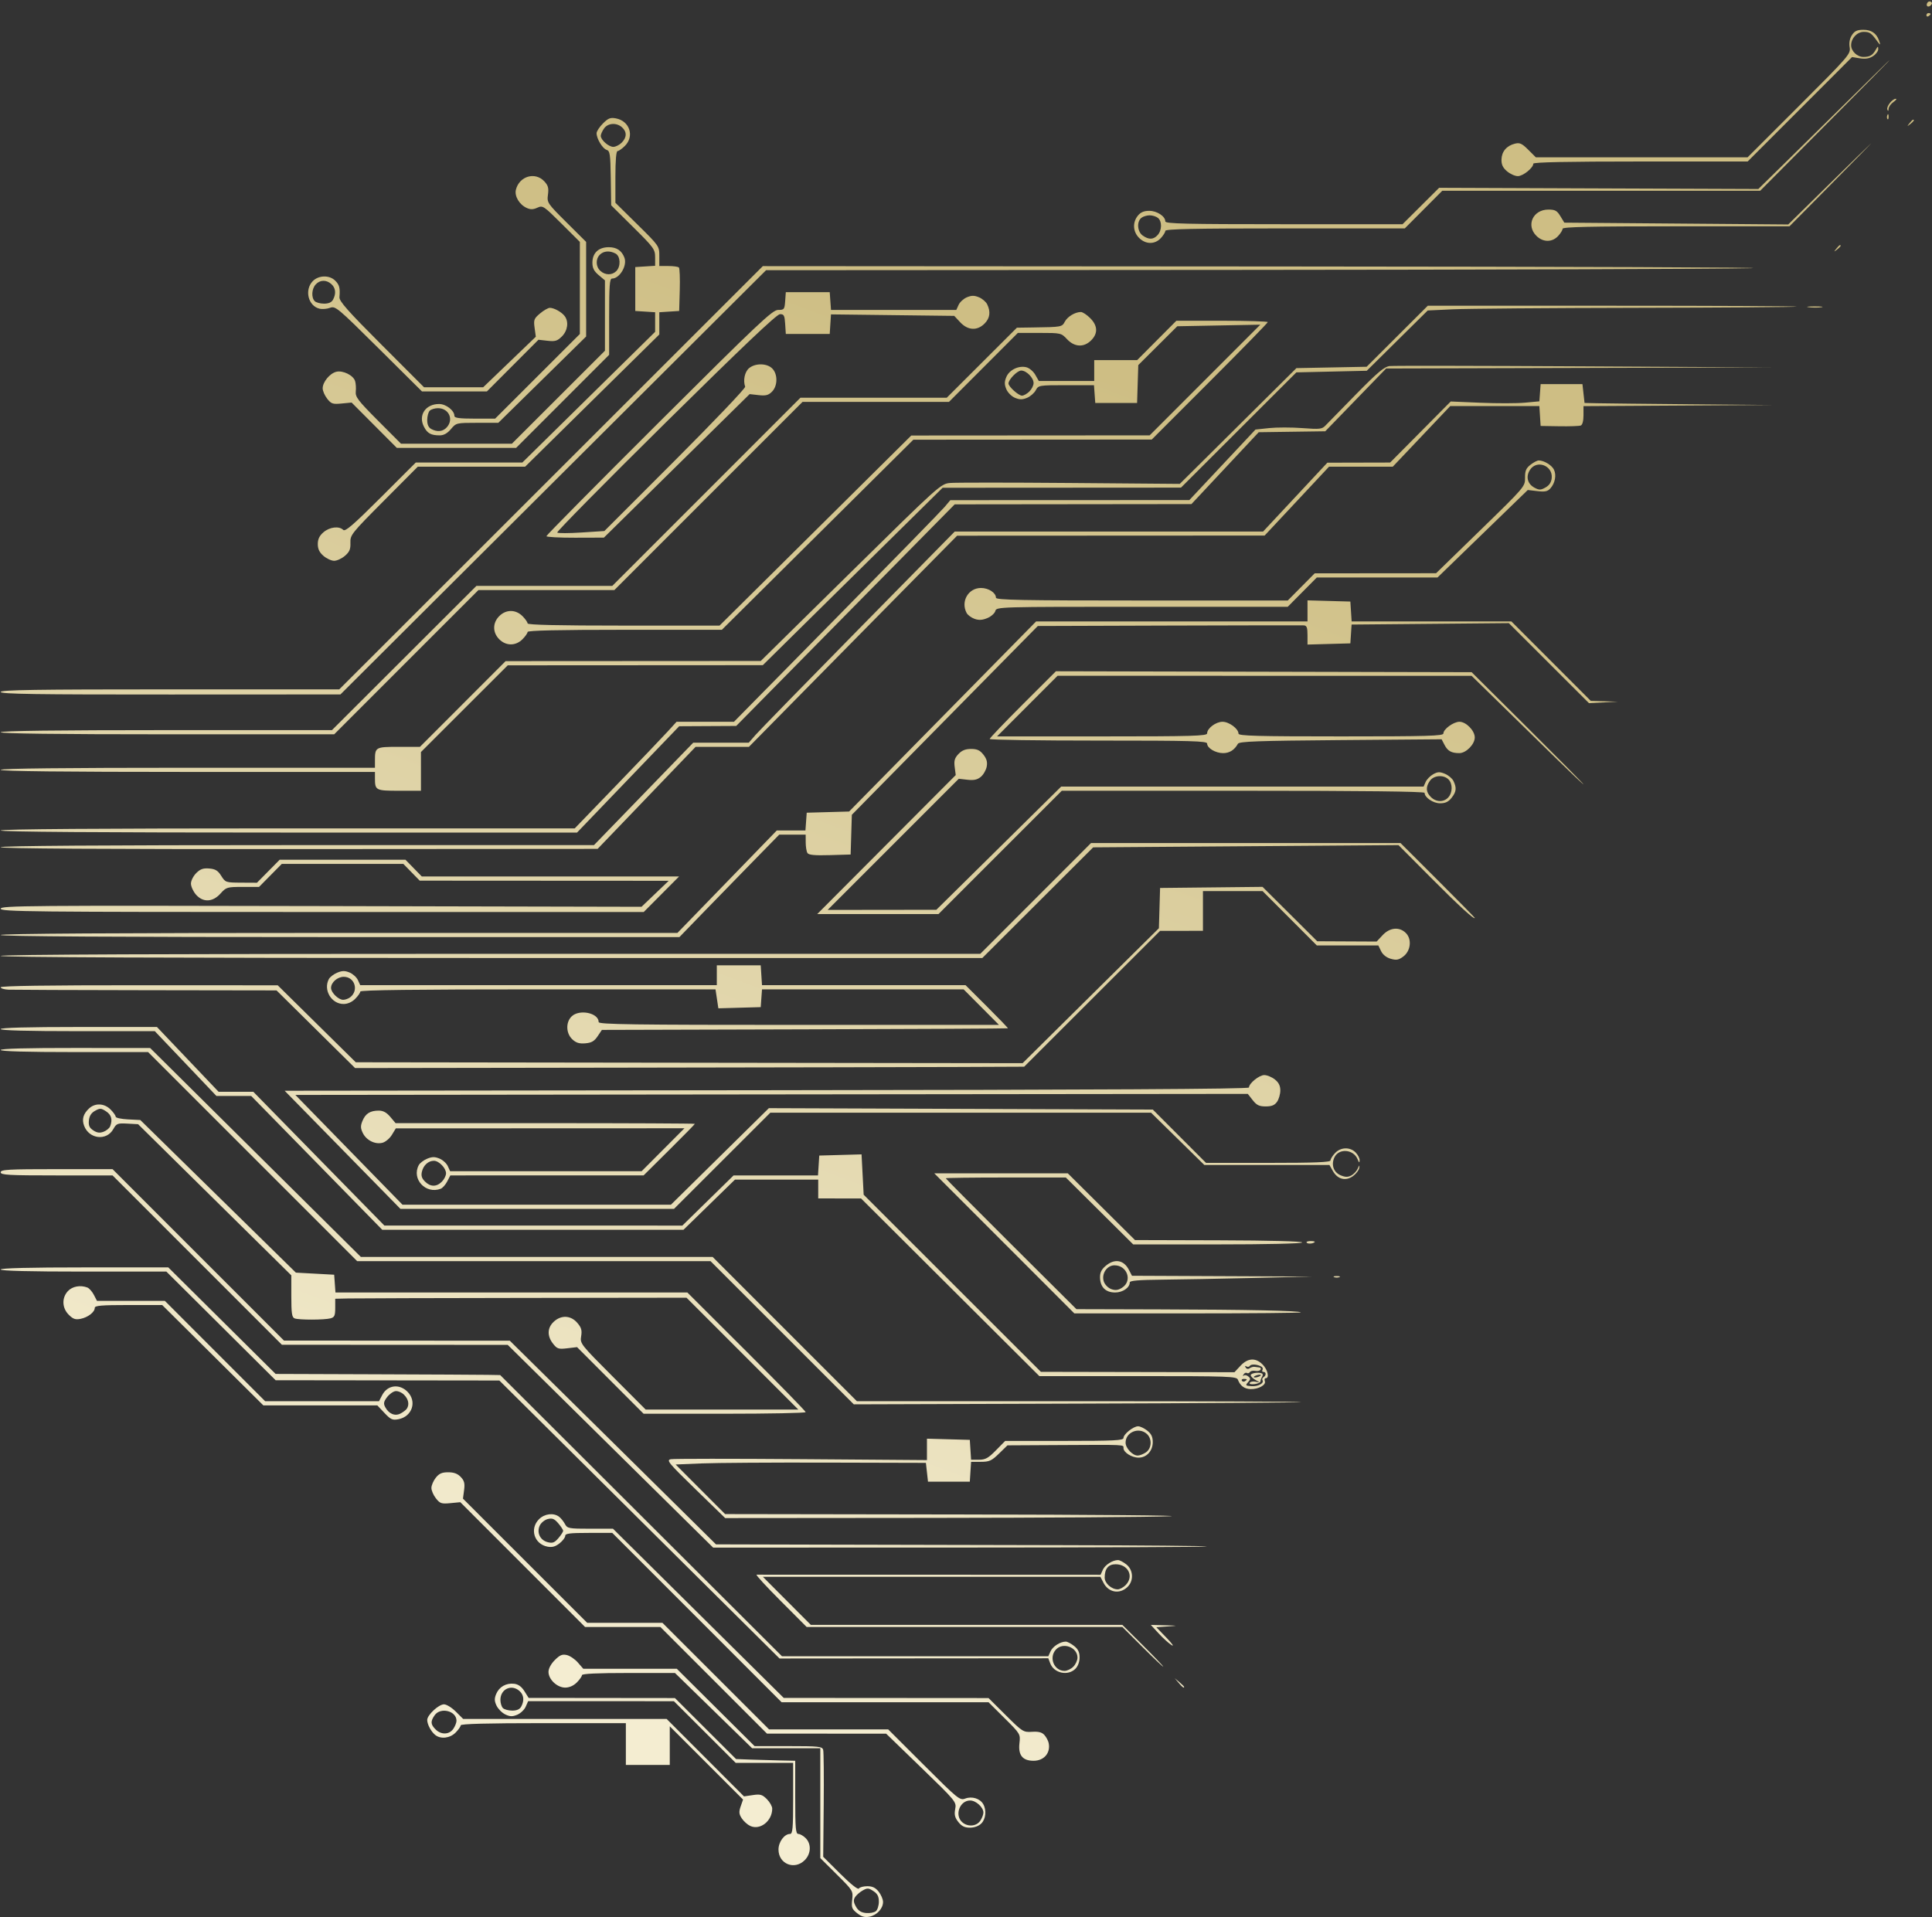 <?xml version="1.0" encoding="UTF-8"?> <svg xmlns="http://www.w3.org/2000/svg" width="924" height="917" viewBox="0 0 924 917" fill="none"><rect x="0" y="0" width="924" height="917" fill="#333333" stroke="none"/> <path fill-rule="evenodd" clip-rule="evenodd" d="M923.479 0.846C922.919 0.5 922.16 0.704 921.792 1.299C920.842 2.837 922.143 3.829 923.427 2.545C924.145 1.827 924.162 1.268 923.479 0.846ZM922.323 6.249C921.773 6.249 921.323 6.726 921.323 7.308C921.323 7.89 921.773 8.089 922.323 7.749C922.873 7.409 923.323 6.933 923.323 6.69C923.323 6.447 922.873 6.249 922.323 6.249ZM895.323 36.907C880.198 51.843 861.775 69.991 854.384 77.236L840.945 90.409L764.612 90.122L688.279 89.835L679.531 98.542L670.783 107.249H614.053C567.198 107.249 557.323 107.015 557.323 105.904C557.323 103.468 553.344 100.849 549.644 100.849C547.111 100.849 545.518 101.524 544.194 103.16C541.57 106.4 541.813 110.83 544.778 113.794C547.927 116.944 552.266 117.003 555.149 113.935C556.345 112.662 557.323 111.087 557.323 110.435C557.323 109.534 571.104 109.249 614.594 109.249H671.865L680.823 100.249L689.781 91.249H765.807L841.832 91.249L882.328 50.5C904.6 28.088 910.448 21.971 895.323 36.907ZM914.945 57.249C914.738 57.249 913.95 58.037 913.195 58.999C911.952 60.585 911.987 60.62 913.573 59.377C915.239 58.07 915.768 57.249 914.945 57.249ZM906.7 47.249C905.002 47.249 902.066 51.004 902.641 52.441C902.991 53.315 903.191 53.187 903.244 52.056C903.287 51.124 904.323 49.662 905.546 48.806C906.768 47.95 907.288 47.249 906.7 47.249ZM902.64 55.062C902.351 55.783 902.387 56.646 902.719 56.978C903.051 57.31 903.287 56.72 903.244 55.666C903.196 54.501 902.959 54.264 902.64 55.062ZM898.614 19.249C897.378 15.889 894.944 14.249 891.191 14.249C888.21 14.249 887.006 14.803 885.718 16.768C884.635 18.422 884.253 20.431 884.607 22.614C885.13 25.837 884.383 26.704 860.478 50.594L835.808 75.249L785.166 75.249H734.523L730.916 71.642C727.921 68.647 726.844 68.149 724.566 68.705C720.588 69.677 718.212 72.453 718.104 76.256C718.034 78.705 718.724 80.197 720.722 81.916C722.214 83.199 724.555 84.249 725.924 84.249C728.401 84.249 733.323 80.288 733.323 78.294C733.323 77.581 749.59 77.249 784.581 77.249L835.838 77.249L860.8 52.272L885.762 27.295L889.527 27.898C892.165 28.319 894.045 28.006 895.807 26.851C897.191 25.945 898.309 24.426 898.293 23.476C898.266 21.993 898.102 22.032 897.128 23.749C895.596 26.45 894.3 27.216 891.228 27.234C888.243 27.251 885.323 24.487 885.323 21.643C885.323 18.287 888.182 15.249 891.34 15.249C894.202 15.249 894.991 15.797 897.825 19.749C899.333 21.852 899.526 21.73 898.614 19.249ZM894.823 68.626C894.273 69.067 885.144 77.964 874.537 88.397L855.251 107.365L801.703 106.933L748.155 106.501L746.254 103.375C744.655 100.746 743.741 100.249 740.512 100.249C733.173 100.249 729.741 107.758 734.778 112.794C737.927 115.944 742.266 116.003 745.149 112.935C746.345 111.662 747.323 110.087 747.323 109.435C747.323 108.535 760.415 108.249 801.582 108.249L855.842 108.249L875.832 88.036C886.827 76.919 895.373 68.184 894.823 68.626ZM879.945 117.249C879.738 117.249 878.95 118.036 878.195 118.999C876.952 120.585 876.987 120.62 878.573 119.377C880.239 118.07 880.768 117.249 879.945 117.249ZM867.823 146.559C864.523 146.564 863.294 146.751 865.091 146.974C866.888 147.196 869.588 147.192 871.091 146.964C872.594 146.735 871.123 146.553 867.823 146.559ZM613.823 127.464L364.823 127.301L263.539 228.525L162.256 329.749H81.289C17.183 329.749 0.323 330.009 0.323 330.999C0.323 331.989 17.219 332.241 81.573 332.21L162.823 332.172L264.602 230.71L366.381 129.249L589.102 129.108C711.599 129.03 823.298 128.665 837.323 128.297C851.348 127.929 750.773 127.554 613.823 127.464ZM771.252 146.249L682.847 146.249L668.23 160.842L653.612 175.436L636.82 175.762L620.027 176.089L592.136 203.775L564.245 231.46L511.534 231.028C482.543 230.789 456.798 230.789 454.323 231.027C449.898 231.453 449.108 232.164 406.823 273.819L363.823 316.179L302.814 316.214L241.805 316.249L221.323 336.749L200.841 357.249H190.689C179.508 357.249 179.323 357.356 179.323 363.831V367.249H89.823C30.823 367.249 0.323 367.59 0.323 368.249C0.323 368.908 30.823 369.249 89.823 369.249H179.323V372.167C179.323 378.095 179.617 378.249 190.93 378.249H201.323V368.99V359.731L222.082 338.99L242.84 318.249L303.832 318.214L364.823 318.178L407.823 275.747L450.823 233.316L507.823 233.282L564.823 233.247L592.412 205.684L620 178.121L636.837 177.737L653.674 177.352L668.248 162.934L682.823 148.516L694.823 147.948C701.423 147.636 741.019 147.317 782.815 147.239C824.61 147.162 858.998 146.908 859.231 146.674C859.465 146.44 819.874 146.249 771.252 146.249ZM757.823 175.249C708.323 174.974 666.392 174.907 664.644 175.1C662.09 175.382 658.942 178.018 648.644 188.496C641.592 195.671 634.986 202.425 633.962 203.506C632.269 205.294 631.265 205.407 622.788 204.772C617.665 204.388 610.544 204.387 606.963 204.771L600.452 205.468L584.638 222.337L568.823 239.205L511.662 239.227L454.501 239.249L451.768 242.499C450.265 244.286 426.985 268.136 400.034 295.499L351.033 345.249H337.305H323.578L319.245 349.999C316.862 352.612 305.903 364.087 294.891 375.499L274.87 396.249H137.596C46.747 396.249 0.323 396.587 0.323 397.249C0.323 397.911 46.932 398.249 138.151 398.249H275.979L300.401 372.822L324.823 347.395L338.464 347.322L352.104 347.249L404.351 294.249L456.598 241.249L513.211 241.185L569.823 241.12L585.906 223.935L601.99 206.749L617.906 206.525L633.823 206.302L648.379 191.281L662.936 176.259L755.379 176.004L847.823 175.749L757.823 175.249ZM808.823 193.377C787.373 193.184 767.123 192.964 763.823 192.888L757.823 192.749L757.323 188.249L756.823 183.749H746.823H736.823L736.522 187.86L736.222 191.971L729.297 192.615C725.489 192.969 715.949 192.986 708.098 192.653L693.823 192.048L679.336 206.649L664.849 221.249L649.836 221.285L634.823 221.321L619.46 237.785L604.097 254.249H530.358H456.62L410.637 300.999C385.347 326.711 363.183 349.437 361.385 351.499L358.116 355.249H344.834H331.551L307.813 379.749L284.074 404.249H142.199C48.282 404.249 0.323 404.587 0.323 405.249C0.323 405.911 48.507 406.216 143.073 406.15L285.823 406.051L309.248 381.65L332.674 357.249H345.429H358.183L387.49 327.499C403.609 311.136 426.014 288.412 437.279 276.999L457.76 256.249L531.292 256.214L604.823 256.178L620.215 239.714L635.606 223.249H650.851H666.095L679.84 208.749L693.585 194.249H714.899H736.213L736.518 198.999L736.823 203.749L745.759 203.896C750.673 203.977 755.286 203.817 756.009 203.539C756.818 203.229 757.323 201.351 757.323 198.652V194.269L802.573 193.999L847.823 193.728L808.823 193.377ZM767.313 335.445L760.803 335.249L741.823 316.249L722.843 297.249H684.638H646.433L646.128 292.499L645.823 287.749L635.573 287.464L625.323 287.179V292.214V297.249H560.43H495.537L450.818 342.715L406.099 388.182L395.961 388.465L385.823 388.749L385.516 392.999L385.208 397.249H378.357H371.505L347.752 421.749L323.998 446.249H162.161C54.936 446.249 0.323 446.586 0.323 447.249C0.323 447.912 55.093 448.249 162.633 448.249H324.943L335.348 437.499C341.071 431.586 351.809 420.562 359.21 412.999L372.667 399.249H378.995H385.323L385.338 402.999C385.347 405.062 385.721 407.329 386.171 408.037C386.769 408.98 389.645 409.248 396.906 409.037L406.823 408.749L407.112 399.249L407.4 389.749L425.116 371.749C434.86 361.849 454.873 341.53 469.59 326.595L496.349 299.441L559.086 299.238C593.591 299.126 622.611 299.083 623.573 299.142C624.967 299.227 625.323 300.172 625.323 303.784V308.319L635.573 308.034L645.823 307.749L646.118 303.249L646.413 298.749L684.021 298.411L721.629 298.074L740.785 317.211L759.942 336.349L766.882 335.995L773.823 335.641L767.313 335.445ZM730.573 348.135L703.823 321.534L604.414 321.313L505.004 321.091L489.164 336.908C480.451 345.608 473.323 353.068 473.323 353.487C473.323 353.906 496.723 354.249 525.323 354.249C569.971 354.249 577.323 354.453 577.323 355.692C577.323 357.854 581.344 360.249 584.974 360.249C588.032 360.249 590.366 358.774 592.051 355.777C592.684 354.651 601.517 354.334 641.145 354.015L689.467 353.627L690.858 356.317C692.378 359.255 694.17 360.249 697.95 360.249C701.175 360.249 705.323 356.03 705.323 352.749C705.323 349.491 701.183 345.249 698.003 345.249C695.173 345.249 690.323 348.768 690.323 350.822C690.323 352.039 683.105 352.249 641.323 352.249C601.298 352.249 592.323 352.006 592.323 350.923C592.323 348.596 587.825 345.249 584.697 345.249C581.493 345.249 577.323 348.381 577.323 350.788C577.323 352.05 570.479 352.249 527.086 352.249H476.849L491.323 337.749L505.797 323.249L604.81 323.268L703.823 323.287L717.323 336.481C724.748 343.738 736.785 355.507 744.073 362.635C751.361 369.763 757.323 375.401 757.323 375.165C757.323 374.928 745.285 362.765 730.573 348.135ZM743.175 224.613C742.121 222.481 738.405 220.249 735.911 220.249C735.186 220.249 733.407 221.182 731.958 222.322C729.844 223.985 729.332 225.22 729.368 228.572C729.413 232.712 729.222 232.935 708.118 253.474L686.823 274.2L657.794 274.224L628.765 274.249L622.323 280.749L615.881 287.249H546.102C488.317 287.249 476.323 287.018 476.323 285.904C476.323 283.551 472.784 281.249 469.169 281.249C463.09 281.249 459.369 287.73 462.302 293.21C462.84 294.216 464.559 295.484 466.122 296.029C468.189 296.75 469.855 296.645 472.234 295.644C474.033 294.888 475.742 293.365 476.031 292.259C476.551 290.27 477.282 290.249 546.216 290.249H615.877L622.823 283.249L629.769 276.249H658.632H687.494L709.084 255.317L730.674 234.385L735.248 234.925C738.895 235.356 740.162 235.088 741.495 233.607C743.739 231.113 744.466 227.223 743.175 224.613ZM739.152 233.179C736.847 234.466 736.122 234.48 733.875 233.277C730.517 231.48 729.633 227.951 731.736 224.742C734.991 219.774 742.712 222.692 742.122 228.667C741.919 230.717 740.965 232.166 739.152 233.179ZM687.563 420.989L669.803 403.249H595.806H521.809L495.323 429.749L468.837 456.249L234.58 456.249C79.075 456.249 0.323 456.585 0.323 457.249C0.323 457.913 79.237 458.249 235.066 458.249L469.809 458.249L496.316 431.786L522.823 405.323L595.842 404.793L668.861 404.263L684.342 419.824C697.727 433.278 705.323 440.241 705.323 439.057C705.323 438.876 697.331 430.745 687.563 420.989ZM695.134 373.57C694.555 372.372 692.724 370.829 691.065 370.142C688.577 369.112 687.591 369.147 685.436 370.345C683.999 371.144 682.379 372.8 681.836 374.024L680.849 376.249H594.187H507.525L477.674 405.717L447.823 435.185L421.829 435.217L395.835 435.249L427.188 403.884L458.541 372.519L462.694 372.987C465.769 373.334 467.426 372.975 469.082 371.602C470.311 370.583 471.579 368.392 471.898 366.733C472.322 364.535 471.897 362.977 470.329 360.983C468.668 358.872 467.323 358.249 464.425 358.249C461.74 358.249 460.02 358.943 458.381 360.688C456.56 362.626 456.193 363.908 456.591 366.938L457.092 370.749L423.963 403.999L390.834 437.249H419.835H448.836L478.323 407.749L507.81 378.249H594.567C651.738 378.249 681.323 378.59 681.323 379.249C681.323 381.482 685.434 384.249 688.75 384.249C691.262 384.249 692.732 383.545 694.25 381.614C696.526 378.721 696.73 376.87 695.134 373.57ZM692.668 381.42C690.496 383.82 686.819 383.745 684.323 381.249C681.92 378.846 681.785 376.463 683.88 373.472C685.728 370.832 690.419 370.488 692.752 372.82C694.8 374.869 694.758 379.11 692.668 381.42ZM672.38 446.306C669.282 443.208 664.71 443.624 661.261 447.315L658.397 450.381L644.182 450.311L629.966 450.241L616.895 437.231L603.823 424.221L579.323 424.485L554.823 424.749L554.538 434.382L554.253 444.015L521.664 476.284L489.074 508.553L329.615 508.341L170.155 508.128L151.489 489.719L132.823 471.309L66.573 471.279C23.053 471.259 0.323 471.592 0.323 472.249C0.323 472.799 2.01 473.318 4.073 473.402C6.135 473.486 35.82 473.598 70.038 473.652L132.253 473.749L151.038 492.323L169.823 510.897L298.823 510.704C369.773 510.597 441.773 510.451 458.823 510.378L489.823 510.246L522.323 477.759L554.823 445.273L565.073 445.261L575.323 445.249V435.749V426.249H589.587H603.852L616.823 439.249L629.794 452.249H644.504H659.214L660.518 454.963C661.327 456.646 663.077 458.036 665.122 458.622C667.828 459.397 668.907 459.205 671.122 457.558C674.701 454.897 675.332 449.258 672.38 446.306ZM648.323 551.249C645.625 548.551 641.194 548.693 638.497 551.563C637.301 552.836 636.323 554.411 636.323 555.063C636.323 555.951 628.84 556.249 606.559 556.249H576.794L564.072 543.499L551.35 530.749L459.535 530.414L367.719 530.079L344.301 553.164L320.883 576.249H256.686H192.49L166.883 549.999L141.276 523.749L369.022 523.497L596.769 523.245L599.118 526.247C601.008 528.661 602.226 529.249 605.339 529.249C608.205 529.249 609.614 528.672 610.766 527.026C611.622 525.804 612.323 523.362 612.323 521.599C612.323 519.328 611.555 517.79 609.688 516.322C608.239 515.182 605.969 514.249 604.643 514.249C602.229 514.249 597.323 518.239 597.323 520.201C597.323 520.922 526.015 521.323 366.734 521.497L136.144 521.749L163.826 549.999L191.507 578.249H256.933H322.36L345.388 555.249L368.415 532.249H459.465H550.515L563.245 544.749L575.976 557.249L605.9 557.255L635.823 557.262L637.506 560.219C639.757 564.175 643.687 565.113 647.16 562.523C648.625 561.431 649.935 559.685 650.072 558.643C650.272 557.119 650.137 557.176 649.378 558.934C648.86 560.135 647.47 561.635 646.289 562.267C644.659 563.14 643.438 563.125 641.22 562.206C637.842 560.807 636.555 557.229 638.162 553.703C640.25 549.121 647.344 549.669 649.316 554.564C650.008 556.282 650.21 556.375 650.26 554.999C650.294 554.037 649.423 552.349 648.323 551.249ZM639.323 610.407C637.948 610.407 637.385 610.634 638.073 610.911C638.76 611.189 639.885 611.189 640.573 610.911C641.26 610.634 640.698 610.407 639.323 610.407ZM626.854 593.649C625.533 593.649 624.65 593.969 624.892 594.36C625.359 595.116 627.932 594.973 628.761 594.145C629.033 593.872 628.175 593.649 626.854 593.649ZM584.599 610.438L541.374 610.249L539.886 607.37C537.419 602.601 533.009 601.894 528.722 605.582C526.742 607.285 526.034 608.799 526.102 611.183C526.231 615.725 528.811 618.249 533.323 618.249C536.97 618.249 540.323 615.936 540.323 613.42C540.323 612.582 544.665 612.21 555.573 612.112C563.96 612.036 583.648 611.671 599.323 611.3L627.823 610.627L584.599 610.438ZM583.086 593.291L542.827 593.177L526.756 577.213L510.686 561.249H478.76H446.834L480.323 594.749L513.812 628.249H568.234C598.166 628.249 622.435 628.028 622.164 627.757C621.372 626.964 596.683 626.446 554.323 626.332L514.823 626.226L483.573 595.106C466.385 577.989 452.323 563.82 452.323 563.617C452.323 563.415 465.243 563.249 481.035 563.249H509.747L525.853 579.249L541.96 595.249H582.083C605.505 595.249 622.442 594.865 622.775 594.327C623.119 593.77 607.385 593.359 583.086 593.291ZM516.234 670.249H409.812L375.323 635.749L340.834 601.249H256.715H172.596L122.21 551.281L71.823 501.313L36.073 501.281C12.885 501.26 0.323 501.6 0.323 502.249C0.323 502.897 12.741 503.249 35.577 503.249H70.831L120.823 553.249L170.815 603.249H255.314H339.812L374.073 637.499L408.335 671.749L515.079 671.414C573.788 671.229 622.01 670.892 622.24 670.664C622.469 670.436 574.766 670.249 516.234 670.249ZM584.462 153.431L562.6 153.433L553.231 162.841L543.863 172.249H533.593H523.323V177.249V182.249L510.073 182.243L496.823 182.236L495.14 179.279C494.215 177.652 492.293 176.029 490.871 175.672C487.185 174.747 482.698 176.93 481.287 180.335C480.345 182.611 480.345 183.887 481.287 186.163C481.954 187.773 483.799 189.618 485.409 190.285C487.666 191.219 488.969 191.224 491.189 190.304C492.766 189.651 494.642 188.022 495.358 186.683C496.638 184.292 496.895 184.249 509.934 184.249H523.208L523.516 188.499L523.823 192.749H533.823H543.823L544.108 183.694L544.393 174.64L553.721 165.351L563.048 156.062L582.901 155.683L602.753 155.305L576.295 181.777L549.837 208.249L492.83 208.287L435.823 208.324L389.979 253.787L344.134 299.249H298.229C266.961 299.249 252.323 298.916 252.323 298.204C252.323 297.629 251.218 296.054 249.868 294.704C246.621 291.456 242.025 291.456 238.778 294.704C235.53 297.951 235.53 302.547 238.778 305.794C242.025 309.042 246.621 309.042 249.868 305.794C251.218 304.444 252.323 302.869 252.323 302.294C252.323 301.582 267.13 301.249 298.783 301.249H345.243L391.033 255.787L436.823 210.325L493.83 210.287L550.836 210.249L578.58 182.492C593.839 167.226 606.323 154.442 606.323 154.082C606.323 153.723 596.485 153.43 584.462 153.431ZM603.868 652.704C600.493 649.328 596.785 649.543 593.258 653.319L590.39 656.389L544.107 656.296L497.823 656.204L455.44 613.842L413.056 571.479L412.552 561.831L412.047 552.182L401.935 552.466L391.823 552.749L391.518 557.499L391.213 562.249L371.018 562.259L350.823 562.269L338.581 574.259L326.339 586.249L255.081 586.238L183.823 586.226L152.492 554.238L121.161 522.249H112.856H104.551L89.807 506.749L75.063 491.249H37.693C13.446 491.249 0.323 491.6 0.323 492.249C0.323 492.898 13.275 493.249 37.18 493.249H74.037L88.775 508.749L103.513 524.249H111.83H120.147L151.479 556.249L182.811 588.249H254.848H326.886L339.199 576.249L351.512 564.249H371.418H391.323V568.749V573.249L401.573 573.265L411.823 573.281L454.455 615.765L497.086 658.249H544.236C588.221 658.249 591.43 658.366 592.048 659.999C593.146 662.897 595.158 664.378 598.111 664.462C601.848 664.568 605.622 662.471 604.932 660.672C604.632 659.889 604.822 659.249 605.354 659.249C607.23 659.249 606.295 655.13 603.868 652.704ZM604.307 658.759C603.748 659.105 603.518 659.755 603.796 660.205C604.696 661.662 601.639 663.305 598.476 663.064C595.681 662.851 595.533 662.675 596.883 661.182C598.138 659.796 598.158 659.357 597.006 658.401C596.254 657.777 595.271 657.6 594.821 658.008C594.371 658.415 594.331 658.179 594.732 657.483C595.133 656.786 595.849 656.456 596.323 656.749C596.797 657.042 597.45 656.852 597.775 656.327C598.099 655.802 599.246 655.542 600.323 655.749C601.4 655.956 602.542 655.704 602.861 655.188C603.18 654.671 602.964 654.193 602.382 654.124C601.8 654.055 600.76 653.915 600.073 653.813C599.385 653.71 598.301 654.013 597.662 654.486C596.968 655 596.202 654.862 595.758 654.143C595.303 653.408 595.436 653.201 596.099 653.611C596.696 653.98 597.45 653.852 597.775 653.327C598.37 652.363 601.473 652.605 603.343 653.761C603.9 654.106 604.097 654.806 603.78 655.318C603.464 655.83 603.682 656.249 604.264 656.249C605.613 656.249 605.642 657.934 604.307 658.759ZM603.589 657.003C602.083 656.248 598.32 656.767 598.185 657.749C598.109 658.299 599.122 659.349 600.435 660.082C602.764 661.382 602.768 661.403 600.574 660.926C599.337 660.657 598.052 660.879 597.718 661.42C597.359 662 598.279 662.269 599.967 662.076C601.538 661.896 602.83 661.299 602.838 660.749C602.847 660.199 603.192 659.218 603.605 658.568C604.018 657.919 604.011 657.214 603.589 657.003ZM600.702 658.87C599.843 658.996 599.419 658.82 599.76 658.478C600.102 658.137 601.084 657.755 601.944 657.628C602.803 657.502 603.227 657.678 602.886 658.02C602.544 658.361 601.562 658.743 600.702 658.87ZM595.392 660.706C594.88 661.023 594.225 660.899 593.936 660.432C593.647 659.965 594.066 659.582 594.867 659.582C596.553 659.582 596.7 659.898 595.392 660.706ZM508.24 739.113C470.06 739.038 417.133 738.921 390.623 738.852L342.423 738.727L331.836 728.238C326.014 722.469 303.829 700.551 282.537 679.532L243.823 641.315L189.818 641.282L135.814 641.249L94.823 600.249L53.832 559.249H27.078C3.962 559.249 0.323 559.453 0.323 560.749C0.323 562.045 3.962 562.249 27.078 562.249H53.832L94.323 602.749L134.814 643.249L188.818 643.275L242.823 643.302L291.947 691.792L341.07 740.282L458.871 740.257C523.662 740.244 576.894 740.011 577.164 739.741C577.435 739.47 546.419 739.188 508.24 739.113ZM460.807 724.428L346.792 724.249L334.963 712.39L323.135 700.531L335.479 700.013C342.268 699.729 369.198 699.553 395.323 699.622L442.823 699.749L443.323 704.249L443.823 708.749H453.823H463.823L464.128 703.999L464.433 699.249H469.09C473.161 699.249 474.255 698.753 477.785 695.31L481.823 691.372L506.823 691.233C538.852 691.054 537.323 690.981 537.323 692.692C537.323 694.751 541.282 697.249 544.546 697.249C548.381 697.249 551.323 694.025 551.323 689.822C551.323 687.31 550.619 685.84 548.688 684.322C547.239 683.182 545.275 682.249 544.323 682.249C542.044 682.249 537.323 686.007 537.323 687.822C537.323 689.025 532.873 689.249 509.031 689.249H480.739L476.323 693.749C472.65 697.492 471.278 698.249 468.17 698.249H464.433L464.128 693.499L463.823 688.749L453.573 688.464L443.323 688.179V693.301V698.422L383.351 697.969C350.366 697.72 322.248 697.732 320.867 697.996C318.567 698.436 319.552 699.64 332.589 712.317L346.823 726.159L445.323 726.072C499.498 726.024 550.798 725.674 559.323 725.296C567.848 724.917 523.516 724.526 460.807 724.428ZM564.073 804.654L561.823 802.749L563.728 804.999C565.518 807.113 566.323 807.704 566.323 806.904C566.323 806.714 565.311 805.702 564.073 804.654ZM557.104 777.434L550.385 777.249L554.104 781.296C556.149 783.522 558.948 786.054 560.323 786.922C561.698 787.79 560.615 786.219 557.917 783.432L553.012 778.364L558.417 777.992C563.701 777.627 563.671 777.615 557.104 777.434ZM546.555 786.98L536.787 777.249H462.289H387.79L376.323 765.749L364.856 754.249H445.564H526.272L527.76 757.128C530.152 761.753 535.378 762.71 539.134 759.21C542.307 756.254 542.092 750.999 538.688 748.322C537.239 747.182 535.46 746.249 534.735 746.249C532.103 746.249 528.519 748.524 527.447 750.876L526.351 753.282L444.587 753.249C399.617 753.23 362.38 753.223 361.838 753.232C361.296 753.241 366.465 758.874 373.323 765.749L385.793 778.249H461.29H536.787L546.555 787.98C551.927 793.332 556.323 797.486 556.323 797.211C556.323 796.936 551.927 792.332 546.555 786.98ZM553.668 112.42C551.642 114.659 549.471 114.742 546.546 112.692C543.948 110.873 543.545 106.14 545.826 104.246C546.653 103.56 548.451 102.999 549.823 102.999C551.195 102.999 552.993 103.56 553.82 104.246C555.811 105.899 555.732 110.139 553.668 112.42ZM548.1 694.692C546.878 695.548 545.078 696.249 544.1 696.249C541.645 696.249 538.323 692.701 538.323 690.078C538.323 685.044 544.667 682.44 548.494 685.904C551.049 688.216 550.845 692.77 548.1 694.692ZM538.323 758.249C537.223 759.349 535.523 760.249 534.546 760.249C531.564 760.249 528.323 757.32 528.323 754.627C528.323 750.4 530.079 748.249 533.529 748.249C539.637 748.249 542.452 754.12 538.323 758.249ZM536.746 615.892C534.802 617.165 533.515 617.351 531.513 616.647C530.03 616.125 528.447 614.542 527.925 613.059C526.642 609.411 529.356 605.249 533.017 605.249C539.089 605.249 541.683 612.656 536.746 615.892ZM521.4 152.172C519.792 150.564 517.788 149.249 516.947 149.249C514.191 149.249 510.568 151.424 509.264 153.859C507.894 156.418 507.795 156.437 494.084 156.636L486.346 156.749L469.574 173.499L452.802 190.249H417.808H382.815L337.823 235.249L292.831 280.249H260.346H227.861L193.309 314.749L158.757 349.249H79.54C27.395 349.249 0.323 349.591 0.323 350.249C0.323 350.907 27.575 351.249 80.078 351.249H159.834L194.323 316.749L228.812 282.249H261.322H293.831L338.823 237.249L383.815 192.249H418.83H453.846L470.323 175.749L486.8 159.249H497.16C507.382 159.249 507.558 159.289 510.323 162.249C513.896 166.073 518.378 166.285 521.868 162.794C525.171 159.492 525.007 155.779 521.4 152.172ZM513.688 787.322C512.239 786.182 510.46 785.249 509.735 785.249C507.109 785.249 503.52 787.522 502.455 789.859L501.366 792.249H437.674H373.981L306.604 724.999L239.226 657.749L233.025 657.641C229.614 657.581 205.448 657.459 179.323 657.369L131.823 657.205L106.157 631.727L80.491 606.249H40.407C14.351 606.249 0.323 606.599 0.323 607.249C0.323 607.899 14.198 608.249 39.947 608.249H79.57L105.697 634.233L131.823 660.218L185.323 660.285L238.823 660.352L305.823 726.839L372.823 793.326L437.092 793.273L501.362 793.221L502.295 795.674C504.081 800.372 510.768 801.804 514.323 798.249C515.545 797.027 516.323 794.916 516.323 792.822C516.323 790.31 515.619 788.84 513.688 787.322ZM513.323 797.249C512.223 798.349 510.346 799.249 509.152 799.249C504.118 799.249 501.514 792.905 504.978 789.078C508.347 785.355 515.323 787.935 515.323 792.904C515.323 794.194 514.423 796.149 513.323 797.249ZM501.535 833.749C501.305 832.649 500.393 830.933 499.508 829.936C498.335 828.614 496.733 828.196 493.586 828.389C489.403 828.646 489.022 828.405 481.027 820.452L472.781 812.249L423.802 812.214L374.823 812.179L333.996 771.714L293.168 731.249H282.281C272.012 731.249 271.325 731.121 270.195 728.999C269.536 727.762 268.282 726.201 267.41 725.531C264.781 723.513 260.44 724.041 257.778 726.704C253.207 731.274 255.473 738.597 261.839 739.824C264.037 740.248 265.595 739.823 267.589 738.255C269.093 737.072 270.323 735.462 270.323 734.676C270.323 733.524 272.495 733.249 281.578 733.249H292.832L333.323 773.749L373.814 814.249H423.296H472.779L480.417 821.843C488.009 829.39 488.053 829.464 487.557 833.867C486.912 839.585 489.063 842.249 494.323 842.249C499.336 842.249 502.527 838.488 501.535 833.749ZM492.323 187.249C491.223 188.349 489.628 189.249 488.778 189.249C487.114 189.249 482.323 184.929 482.323 183.429C482.323 181.545 486.544 177.249 488.396 177.249C490.909 177.249 494.323 180.704 494.323 183.249C494.323 184.349 493.423 186.149 492.323 187.249ZM472.023 481.448L461.789 471.249L413.111 471.249H364.433L364.128 466.499L363.823 461.749H353.323H342.823V466.501V471.252L257.552 471.251L172.28 471.249L171.172 468.817C170.562 467.479 168.772 465.849 167.193 465.195C164.95 464.266 163.66 464.281 161.285 465.265C159.614 465.957 157.814 467.332 157.285 468.32C154.508 473.509 158.485 480.249 164.323 480.249C166.271 480.249 168.321 479.342 169.868 477.794C171.218 476.444 172.323 474.869 172.323 474.294C172.323 473.575 198.841 473.249 257.262 473.249H342.2L342.88 477.783L343.56 482.316L353.692 482.033L363.823 481.749L364.13 477.499L364.438 473.249H412.653L460.867 473.249L469.323 481.749L477.779 490.249L382.051 490.249C302.529 490.249 286.323 490.021 286.323 488.904C286.323 484.482 276.995 482.577 273.323 486.249C270.505 489.067 270.691 494.307 273.709 497.142C275.504 498.829 277.043 499.305 279.927 499.066C282.896 498.82 284.22 498.062 285.807 495.698L287.856 492.646L384.828 492.376C438.163 492.227 481.903 492.002 482.029 491.876C482.155 491.751 477.652 487.058 472.023 481.448ZM472.134 145.57C471.555 144.372 469.785 142.855 468.202 142.199C465.976 141.277 464.672 141.276 462.453 142.195C460.874 142.849 459.084 144.479 458.474 145.817L457.366 148.249H427.402H397.438L397.13 143.999L396.823 139.749H386.323H375.823L375.516 143.999C375.226 148.005 375.033 148.249 372.15 148.249C369.447 148.249 362.852 154.47 315.208 201.966C285.571 231.51 261.323 256.035 261.323 256.466C261.323 256.896 267.51 257.23 275.073 257.208L288.823 257.166L323.674 222.842L358.524 188.517L362.807 189C366.243 189.387 367.508 189.064 369.206 187.366C371.974 184.598 372.033 178.959 369.323 176.249C366.795 173.721 361.309 173.63 358.299 176.067C356.186 177.779 355.295 181.925 356.385 184.974C356.626 185.648 341.574 201.457 322.937 220.105L289.051 254.009L278.11 254.718C272.092 255.108 266.866 255.122 266.496 254.749C266.126 254.376 289.448 230.727 318.323 202.195C355.021 165.933 371.484 150.308 373.018 150.284C374.934 150.253 375.252 150.855 375.518 154.999L375.823 159.749H386.323H396.823L397.125 155.066L397.427 150.382L426.905 150.742L456.383 151.101L459.254 154.175C462.897 158.075 467.35 158.312 470.868 154.794C473.461 152.202 473.876 149.173 472.134 145.57ZM470.212 862.944C468.667 860.288 464.815 859.111 461.632 860.322C459.056 861.301 458.202 860.608 441.871 844.297L424.802 827.249L396.313 827.245L367.823 827.242L342.323 801.756L316.823 776.269L298.829 776.259L280.835 776.249L251.125 746.551L221.415 716.854L221.955 712.801C222.386 709.567 222.066 708.295 220.37 706.499C218.875 704.916 217.093 704.249 214.357 704.249C211.347 704.249 210 704.844 208.396 706.884C207.256 708.333 206.323 710.522 206.323 711.749C206.323 712.976 207.295 715.215 208.484 716.726C210.42 719.188 211.137 719.425 215.395 719.016L220.146 718.56L249.978 748.404L279.81 778.249H297.824H315.838L341.323 803.749L366.808 829.249L395.316 829.271L423.823 829.294L440.653 845.586C457.238 861.64 457.474 861.928 456.834 865.34C456.33 868.027 456.664 869.413 458.326 871.526C459.913 873.544 461.356 874.249 463.896 874.249C465.99 874.249 468.101 873.471 469.323 872.249C471.486 870.086 471.893 865.833 470.212 862.944ZM468.766 871.026C466.905 873.683 462.762 873.956 460.152 871.594C456.429 868.225 459.009 861.249 463.978 861.249C466.748 861.249 470.323 864.505 470.323 867.026C470.323 868.004 469.622 869.804 468.766 871.026ZM420.25 904.884C418.744 902.969 417.257 902.249 414.809 902.249C412.957 902.249 411.134 902.746 410.758 903.354C410.344 904.025 406.86 901.26 401.891 896.317L393.707 888.175L393.945 863.462C394.076 849.87 393.96 837.961 393.686 836.999C393.238 835.425 391.563 835.249 377.039 835.249H360.89L342.297 816.749L323.703 798.249H301.336H278.969L276.396 795.281C274.981 793.649 272.597 792.028 271.098 791.679C268.92 791.172 267.766 791.652 265.348 794.07C263.519 795.899 262.323 798.132 262.323 799.718C262.323 803.347 266.468 807.249 270.323 807.249C272.271 807.249 274.321 806.342 275.868 804.794C277.218 803.444 278.323 801.869 278.323 801.294C278.323 800.598 285.757 800.251 300.573 800.256L322.823 800.262L341.26 818.256L359.697 836.249H376.01H392.323V862.522V888.796L400.19 896.616C407.931 904.313 408.049 904.504 407.578 908.682C407.154 912.438 407.427 913.186 409.945 915.167C412.043 916.816 413.585 917.252 415.807 916.824C419.366 916.138 422.323 912.938 422.323 909.773C422.323 908.533 421.39 906.333 420.25 904.884ZM418.888 914.195C418.099 914.85 415.976 915.242 414.17 915.067C411.815 914.839 410.452 913.973 409.354 912.008C408.195 909.933 408.09 908.839 408.922 907.508C409.526 906.54 411.162 905.101 412.557 904.308C414.807 903.03 415.386 903.061 417.708 904.582C419.668 905.866 420.323 907.136 420.323 909.65C420.323 911.495 419.677 913.54 418.888 914.195ZM385.323 879.249C384.223 878.149 382.648 877.249 381.823 877.249C380.547 877.249 380.323 874.638 380.323 859.749V842.249L372.573 842.082C368.31 841.991 361.943 841.805 358.423 841.67L352.023 841.425L337.411 826.837L322.799 812.249L287.811 812.21L252.823 812.172L250.809 808.96C249.438 806.774 247.871 805.643 245.897 805.417C242.057 804.977 238.721 806.875 237.299 810.308C236.393 812.493 236.435 813.711 237.492 815.915C238.234 817.464 240.108 819.338 241.657 820.08C243.898 821.154 245.062 821.186 247.361 820.233C248.949 819.575 250.776 817.846 251.421 816.39L252.592 813.744L287.445 813.747L322.298 813.749L337.072 828.499L351.847 843.249H365.585H379.323V860.249C379.323 874.693 379.098 877.249 377.823 877.249C375.132 877.249 372.323 881.06 372.323 884.71C372.323 891.605 379.962 894.701 384.868 889.794C387.899 886.764 388.103 882.029 385.323 879.249ZM357.033 646.476L328.742 618.249H244.59H160.438L160.13 613.999L159.823 609.749L150.668 609.249L141.513 608.749L104.31 572.249L67.107 535.749L61.215 535.451C57.974 535.288 55.323 534.705 55.323 534.156C55.323 533.607 54.218 532.054 52.868 530.704C49.878 527.713 45.499 527.505 42.59 530.215C39.788 532.825 39.06 535.427 40.253 538.565C42.658 544.891 50.973 545.819 54.178 540.119C55.702 537.408 56.199 537.214 60.937 537.471L66.051 537.749L102.687 573.902L139.323 610.056V620.045C139.323 628.232 139.608 630.145 140.905 630.642C142.938 631.422 155.136 631.406 158.073 630.619C159.972 630.11 160.323 629.333 160.323 625.632V621.249L166.573 621.103C170.01 621.023 207.814 620.91 250.58 620.853L328.337 620.749L355.073 647.499L381.809 674.249H345.304H308.8L293.08 658.499C277.643 643.032 277.371 642.685 277.944 639.174C278.413 636.304 278.046 635.038 276.084 632.757C272.971 629.139 268.352 628.933 264.815 632.257C261.724 635.16 261.603 639.064 264.49 642.734C266.449 645.225 267.102 645.435 271.319 644.936L275.981 644.384L291.89 660.316L307.8 676.249H346.561C367.88 676.249 385.323 675.901 385.323 675.476C385.323 675.05 372.592 662 357.033 646.476ZM366.764 860.599C364.554 858.389 363.632 858.125 360.014 858.664L355.823 859.287L337.333 840.768L318.843 822.249H270.183H221.523L218.023 818.749C216.098 816.824 213.543 815.249 212.346 815.249C209.796 815.249 204.323 820.357 204.323 822.738C204.323 824.89 206.243 828.437 208.236 829.967C210.865 831.985 215.206 831.457 217.868 828.794C219.218 827.444 220.323 825.869 220.323 825.294C220.323 824.585 233.011 824.249 259.823 824.249H299.323V834.249V844.249H309.823H320.323V835.003V825.756L337.848 843.281L355.373 860.806L354.244 864.045C353.315 866.709 353.409 867.731 354.772 869.812C355.683 871.202 357.51 872.833 358.831 873.435C363.564 875.591 369.323 871.047 369.323 865.156C369.323 864.057 368.171 862.006 366.764 860.599ZM260.758 537.249H189.194L186.67 534.249C184.906 532.153 183.248 531.249 181.168 531.249C177.057 531.249 174.811 532.656 173.37 536.136C172.381 538.524 172.405 539.647 173.492 541.915C175.17 545.417 179.356 547.53 182.87 546.648C184.324 546.283 186.366 544.581 187.409 542.867L189.305 539.749L258.324 539.722L327.342 539.696L317.1 549.972L306.859 560.249H261.069H215.28L214.172 557.817C213.562 556.479 211.772 554.849 210.193 554.195C207.95 553.266 206.66 553.281 204.285 554.265C202.614 554.957 200.814 556.332 200.285 557.32C196.724 563.973 203.6 571.382 210.778 568.628C211.669 568.286 213.067 566.711 213.886 565.128L215.374 562.249L261.599 562.238L307.823 562.228L320.073 550.071C326.81 543.385 332.323 537.765 332.323 537.582C332.323 537.399 300.119 537.249 260.758 537.249ZM324.689 127.948C324.304 127.564 322.04 127.249 319.656 127.249H315.323V122.471C315.323 117.727 315.247 117.618 304.823 107.344L294.323 96.994V84.622C294.323 76.681 294.698 72.249 295.368 72.249C295.943 72.249 297.518 71.144 298.868 69.794C303.508 65.155 301.162 57.9 294.613 56.635C291.927 56.116 290.907 56.511 288.363 59.055C286.691 60.727 285.323 62.827 285.323 63.722C285.323 66.353 288.153 71.06 290.109 71.681C291.717 72.192 291.938 73.69 292.109 85.234L292.302 98.213L302.812 108.623C312.719 118.434 313.323 119.265 313.323 123.086V127.139L308.573 127.444L303.823 127.749V138.249V148.749L308.573 149.054L313.323 149.359V154.046V158.732L281.573 189.984L249.823 221.236L224.334 221.243L198.844 221.249L182.103 237.968C168.934 251.121 165.102 254.428 164.142 253.468C162.19 251.516 157.66 252.055 154.712 254.591C152.767 256.264 151.99 257.879 151.99 260.249C151.99 262.619 152.767 264.234 154.712 265.907C156.209 267.195 158.509 268.249 159.823 268.249C161.137 268.249 163.452 267.182 164.969 265.877C167.166 263.987 167.699 262.716 167.59 259.627C167.458 255.896 168.066 255.133 183.627 239.499L199.8 223.249H225.469L251.137 223.249L283.23 191.624L315.323 159.998V154.678V149.359L320.073 149.054L324.823 148.749L325.106 138.698C325.261 133.171 325.074 128.333 324.689 127.948ZM263.254 419.249H201.729L197.823 415.249L193.917 411.249H163.836H133.755L128.323 416.749L122.891 422.249L115.357 422.21C107.977 422.173 107.782 422.106 105.81 418.96C104.222 416.427 103.01 415.684 100.074 415.439C97.177 415.199 95.794 415.688 93.837 417.644C92.454 419.027 91.323 421.278 91.323 422.648C91.323 424.017 92.377 426.363 93.665 427.86C97.031 431.773 101.73 431.597 105.465 427.416C108.184 424.373 108.599 424.249 116.093 424.249H123.891L129.323 418.749L134.755 413.249H163.836H192.917L196.823 417.249L200.729 421.249L260.276 421.283L319.823 421.316L313.323 427.533L306.823 433.749L153.573 433.406C13.917 433.094 0.323 433.205 0.323 434.656C0.323 436.106 14.105 436.249 154.095 436.249H307.867L316.323 427.749L324.779 419.249H263.254ZM297.323 68.249C296.223 69.349 294.423 70.249 293.323 70.249C291.087 70.249 287.323 66.938 287.323 64.972C287.323 64.269 288.024 62.694 288.88 61.472C290.741 58.815 294.884 58.542 297.494 60.904C299.877 63.06 299.814 65.758 297.323 68.249ZM298.634 123.249C297.34 119.857 294.939 118.249 291.168 118.249C286.247 118.249 283.323 121.012 283.323 125.66C283.323 128.223 284.069 129.699 286.323 131.596L289.323 134.12V150.943V167.766L267.065 190.007L244.807 212.249L218.298 212.249H191.789L180.817 201.243C171.184 191.58 169.884 189.875 170.158 187.262C170.329 185.626 170.18 183.373 169.826 182.257C168.95 179.497 163.96 177.051 160.816 177.84C157.712 178.619 154.323 182.747 154.323 185.749C154.323 186.976 155.295 189.215 156.484 190.726C158.421 193.189 159.136 193.425 163.404 193.015L168.165 192.558L178.977 203.403L189.789 214.249H218.314L246.84 214.249L269.081 191.991L291.323 169.733V151.491C291.323 136.589 291.577 133.249 292.712 133.249C296.38 133.249 300.071 127.015 298.634 123.249ZM294.752 129.678C292.714 131.716 289.456 131.68 287.152 129.594C284.907 127.563 284.787 123.928 286.894 121.82C288.708 120.007 291.614 119.799 294.389 121.284C296.77 122.559 296.981 127.448 294.752 129.678ZM270.934 106.36C261.736 97.2 261.556 96.93 262.071 93.09C262.496 89.924 262.152 88.696 260.286 86.709C255.897 82.038 248.358 84.275 246.738 90.731C245.97 93.79 248.364 97.855 251.876 99.455C253.709 100.29 254.993 100.265 256.996 99.352C259.567 98.181 260.004 98.469 268.496 106.921L277.323 115.707V137.737V159.767L257.064 180.008L236.805 200.249L227.064 200.249C219.694 200.249 217.323 199.93 217.323 198.938C217.323 196.362 213.319 193.249 210.007 193.249C203.494 193.249 199.916 198.628 202.765 204.136C204.412 207.323 206.113 208.249 210.316 208.249C212.232 208.249 213.96 207.281 215.67 205.249C218.166 202.282 218.303 202.249 228.259 202.249H238.324L259.324 181.607L280.323 160.964V138.337V115.709L270.934 106.36ZM270.041 151.162C268.553 149.224 264.982 147.249 262.965 147.249C262.147 147.249 260.042 148.456 258.289 149.931C255.384 152.375 255.153 152.989 255.681 156.842L256.26 161.07L243.671 173.16L231.082 185.249L216.943 185.249H202.805L182.473 164.899C166.35 148.762 162.182 144.052 162.342 142.149C162.714 137.737 162.337 136.263 160.323 134.249C157.538 131.464 152.266 131.617 149.497 134.563C145.543 138.773 147.405 146.3 152.73 147.636C154.08 147.975 156.384 147.796 157.85 147.239C160.397 146.27 161.429 147.133 181.169 166.732L201.823 187.238L217.338 187.243L232.853 187.249L245.189 174.883L257.525 162.517L261.848 163.005C265.522 163.419 266.558 163.105 268.747 160.916C271.528 158.134 272.098 153.841 270.041 151.162ZM267.058 735.771C265.211 737.918 264.272 738.274 261.978 737.698C258.351 736.788 256.587 733.159 258.128 729.777C258.748 728.417 260.472 726.999 261.96 726.625C264.137 726.079 265.121 726.475 266.994 728.653C268.275 730.142 269.323 731.76 269.323 732.249C269.323 732.738 268.304 734.323 267.058 735.771ZM249.288 816.315C248.589 817.621 247.192 818.249 244.988 818.249C243.192 818.249 241.183 817.709 240.523 817.049C239.863 816.389 239.323 814.621 239.323 813.12C239.323 807.912 244.678 805.45 248.494 808.904C250.545 810.76 250.831 813.431 249.288 816.315ZM216.766 827.026C214.823 829.801 210.977 829.903 208.323 827.249C205.916 824.842 205.822 823.409 207.88 820.472C210.689 816.461 218.323 818.381 218.323 823.098C218.323 824.036 217.622 825.804 216.766 827.026ZM213.668 204.42C211.812 206.471 209.141 206.757 206.257 205.214C204.951 204.515 204.323 203.118 204.323 200.914C204.323 199.118 204.863 197.109 205.523 196.449C206.183 195.789 207.951 195.249 209.452 195.249C214.66 195.249 217.122 200.604 213.668 204.42ZM211.323 565.249C208.751 567.821 205.864 567.79 203.236 565.162C201.704 563.63 201.32 562.368 201.791 560.412C202.524 557.37 204.874 555.249 207.514 555.249C209.928 555.249 213.323 558.756 213.323 561.249C213.323 562.349 212.423 564.149 211.323 565.249ZM194.868 665.704C190.909 661.744 185.268 662.52 182.76 667.37L181.272 670.249H154.04H126.807L102.823 646.249L78.839 622.249H62.606H46.374L44.886 619.37C44.067 617.787 42.669 616.212 41.778 615.87C38.456 614.595 34.63 615.294 32.497 617.563C29.47 620.786 29.638 625.655 32.889 628.906C34.952 630.969 36.067 631.35 38.574 630.849C42.078 630.148 45.323 627.621 45.323 625.594C45.323 624.523 48.608 624.249 61.451 624.249H77.579L101.762 648.249L125.944 672.249H153.201H180.457L183.878 675.876C186.862 679.039 187.717 679.423 190.561 678.873C197.159 677.598 199.526 670.361 194.868 665.704ZM194.558 673.849C194.154 674.454 192.81 675.483 191.573 676.134C188.902 677.541 185.971 676.328 184.244 673.101C183.334 671.402 183.493 670.497 185.071 668.374C186.145 666.93 187.963 665.609 189.112 665.438C190.26 665.266 192.128 666.054 193.262 667.188C195.367 669.293 195.871 671.883 194.558 673.849ZM167.531 476.999C166.656 477.687 165.127 478.249 164.132 478.249C161.861 478.249 158.323 474.795 158.323 472.578C158.323 469.924 161.384 467.249 164.421 467.249C169.628 467.249 171.694 473.727 167.531 476.999ZM159.288 143.315C158.589 144.621 157.192 145.249 154.988 145.249C153.192 145.249 151.183 144.709 150.523 144.049C148.807 142.333 149.042 138.217 150.978 136.078C153.036 133.804 156.095 133.733 158.494 135.904C160.545 137.76 160.831 140.431 159.288 143.315ZM52.687 538.744C52.337 539.656 50.926 540.83 49.552 541.352C47.697 542.057 46.428 541.893 44.629 540.714C42.759 539.489 42.276 538.405 42.514 535.969C42.728 533.786 43.636 532.357 45.458 531.34C47.817 530.022 48.366 530.047 50.708 531.582C53.296 533.277 53.919 535.532 52.687 538.744Z" fill="url(#paint0_linear_214_21)"></path> <defs> <linearGradient id="paint0_linear_214_21" x1="718.164" y1="249.749" x2="483.83" y2="874.262" gradientUnits="userSpaceOnUse"> <stop stop-color="#CEBE84"></stop> <stop offset="1" stop-color="#F4EDD1"></stop> </linearGradient> </defs> </svg> 